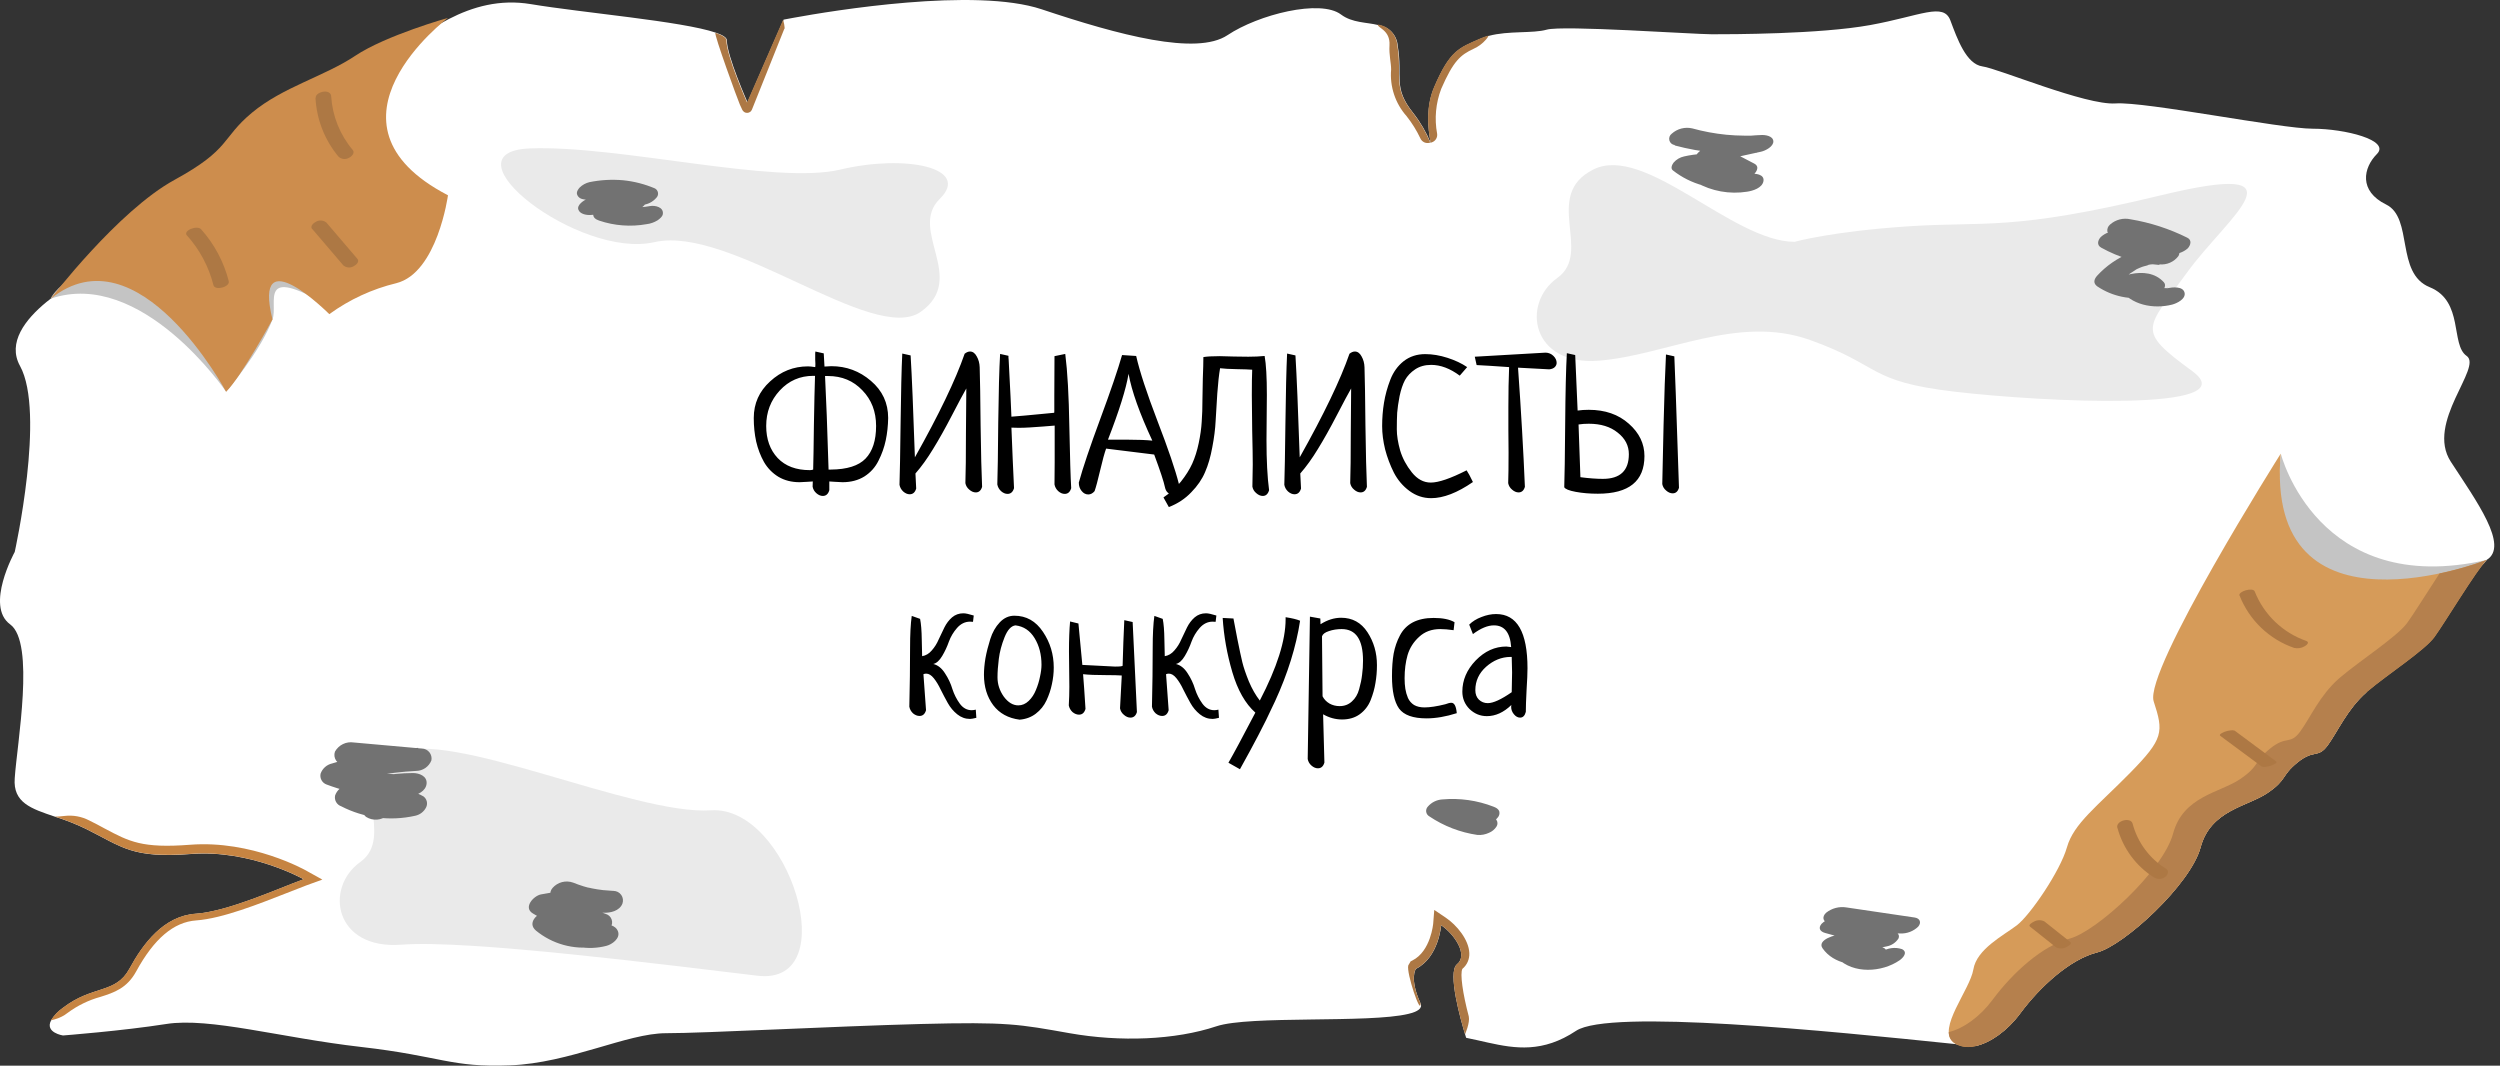 <?xml version="1.0" encoding="UTF-8"?> <svg xmlns="http://www.w3.org/2000/svg" width="434" height="185" viewBox="0 0 434 185" fill="none"><rect x="0" y="0" width="434" height="185" fill="#333333" stroke="none"/> <path d="M431.671 97.205C427.685 99.601 430.874 99.959 420.921 103.989C410.969 108.019 400.613 112.361 403.005 114.353C404.838 115.913 407.23 118.943 410.831 120.173C407.477 123.101 405.773 127.113 404.068 129.417C402.364 131.721 401.75 130.004 398.844 132.364C395.939 134.723 397.103 135.31 393.63 137.67C390.157 140.029 383.769 140.607 382.028 147.088C380.286 153.569 368.684 164.171 364.038 165.347C359.392 166.522 354.177 171.24 350.695 175.949C348.477 178.951 345.489 181.053 342.914 181.604L339.587 181.264C317.373 178.969 279.368 175.114 273.604 178.951C267.839 182.788 263.074 182.045 258.327 180.998C257.053 180.723 255.788 180.411 254.523 180.163C254.523 180.163 254.45 179.942 254.34 179.566C253.634 177.225 251.215 168.771 252.938 167.403C254.927 165.806 252.535 162.216 250.189 160.619C250.189 160.619 249.785 166.2 245.808 168.192C245.808 168.192 244.607 169.79 246.605 174.177C246.99 175.04 246.147 175.619 244.479 176.013C237.633 177.666 216.931 176.243 211.176 178.161C204.009 180.557 194.451 180.915 185.689 179.364C176.928 177.813 174.949 177.372 159.818 177.767C144.688 178.161 122.4 179.364 115.628 179.364C108.855 179.364 98.912 184.541 88.556 184.945C78.2 185.349 76.642 183.348 62.685 181.751C48.727 180.154 36.41 176.573 28.85 177.767C21.289 178.96 10.933 179.759 10.933 179.759C10.933 179.759 7.762 179.272 8.862 177.152C9.39 176.29 10.093 175.549 10.924 174.976C16.102 170.992 20.089 172.58 22.471 168.192C24.854 163.804 28.437 159.013 34.009 158.627C39.581 158.241 48.342 154.239 52.723 152.642C52.723 152.642 43.559 147.464 33.212 148.254C22.865 149.043 21.298 147.06 14.883 143.875C13.16 143.051 11.381 142.352 9.559 141.782V141.782C5.416 140.387 2.227 139.359 2.557 135.099C2.951 129.114 6.14 111.571 1.76 108.386C-2.621 105.201 2.557 95.819 2.557 95.819C2.557 95.819 7.927 71.594 3.473 63.525C-0.98 55.455 16.02 47.368 16.02 47.368C16.02 47.368 27.658 36.609 36.621 28.531C45.584 20.453 60.806 15.074 67.075 10.585C73.343 6.096 81.398 -1.074 92.148 0.716C101.029 2.204 118.478 3.681 124.27 5.673C125.479 6.087 126.185 6.527 126.185 6.995C126.185 9.694 129.768 17.763 129.768 17.763L136.037 3.406C136.037 3.406 136.66 3.278 137.769 3.085C144.514 1.855 169.276 -2.239 180.841 1.616C194.276 6.105 207.712 9.694 213.091 6.105C218.471 2.516 229.211 -0.183 232.794 2.516C234.756 3.994 237.258 3.847 239.265 4.352C240.155 4.468 240.978 4.889 241.594 5.543C242.21 6.197 242.582 7.044 242.646 7.941C243.563 13.32 241.73 15.12 245.331 19.608C246.579 21.204 247.605 22.961 248.383 24.832V24.896C248.383 24.896 248.383 24.85 248.383 24.832C247.815 22.023 247.577 18.406 248.997 15.12C251.746 8.694 253.378 8.336 256.961 6.748C257.451 6.534 257.956 6.359 258.473 6.224C261.882 5.306 266.098 5.839 268.508 5.15C271.258 4.352 293.985 5.949 297.165 5.949C300.345 5.949 315.879 5.949 324.659 4.352C333.438 2.754 337.397 0.368 338.588 3.553C339.78 6.738 341.338 11.136 344.16 11.53C346.983 11.925 362.077 18.305 367.255 17.956C372.433 17.607 395.912 22.344 401.484 22.344C407.056 22.344 415.02 24.336 412.637 26.732C410.254 29.128 409.448 33.158 414.222 35.499C418.997 37.84 415.817 47.432 421.792 49.856C427.767 52.279 425.375 59.825 428.207 61.789C431.039 63.754 421.041 73.356 425.458 80.149C429.875 86.942 435.649 94.818 431.671 97.205Z" fill="white"></path> <path d="M136.137 5.049L130.528 19.048C130.457 19.211 130.339 19.35 130.19 19.447C130.042 19.544 129.868 19.596 129.69 19.596C129.512 19.596 129.338 19.544 129.189 19.447C129.041 19.35 128.923 19.211 128.851 19.048L128.43 18.13C128.063 17.313 123.948 6.022 124.187 5.692C125.396 6.105 126.102 6.546 126.102 7.014C126.102 9.713 129.685 17.782 129.685 17.782L135.954 3.424C135.954 3.424 136.375 5.003 136.137 5.049Z" fill="#AD7844"></path> <path d="M245.258 19.553C246.505 21.149 247.532 22.906 248.31 24.777H248.2C247.887 24.868 247.553 24.844 247.257 24.71C246.961 24.575 246.723 24.338 246.587 24.042C245.937 22.663 245.131 21.364 244.186 20.168C243.211 19.071 242.47 17.786 242.009 16.393C241.547 14.999 241.374 13.526 241.5 12.063C241.5 10.888 241.116 9.566 241.216 7.867C241.381 5.196 239.072 4.838 239.191 4.26C240.081 4.376 240.904 4.797 241.52 5.451C242.137 6.105 242.508 6.952 242.573 7.849C243.471 13.265 241.675 15.064 245.258 19.553Z" fill="#AD7844"></path> <path d="M258.418 6.169C258.313 6.437 258.154 6.681 257.951 6.885C257.367 7.558 256.645 8.096 255.834 8.464C253.543 9.529 252.315 10.557 250.198 15.413C249.248 17.896 249.001 20.593 249.483 23.207C249.532 23.526 249.467 23.852 249.299 24.127C249.132 24.403 248.872 24.61 248.566 24.712L248.356 24.777C247.788 21.968 247.549 18.351 248.97 15.064C251.719 8.639 253.35 8.281 256.934 6.692C257.414 6.48 257.911 6.305 258.418 6.169Z" fill="#AD7844"></path> <path d="M55.958 152.697L53.154 153.716C52.237 154.064 51.046 154.523 49.763 155.038C45.071 156.873 38.637 159.453 34.073 159.783C30.142 160.059 26.742 162.96 23.644 168.633C22.049 171.552 19.823 172.305 17.467 173.048C15.395 173.617 13.447 174.566 11.721 175.848V175.848C11.111 176.328 10.414 176.686 9.668 176.904L8.834 177.133C9.363 176.272 10.065 175.531 10.896 174.958C16.074 170.974 20.061 172.562 22.444 168.174C24.826 163.786 28.41 158.994 33.982 158.608C39.554 158.223 48.315 154.221 52.695 152.623C52.695 152.623 43.531 147.446 33.184 148.235C22.838 149.025 21.271 147.042 14.855 143.857C13.133 143.033 11.353 142.333 9.531 141.764C10.098 141.761 10.664 141.721 11.226 141.644C12.676 141.476 14.143 141.741 15.442 142.406V142.406C16.432 142.902 17.275 143.324 18.118 143.802C22.48 146.124 24.671 147.29 33.029 146.647C43.687 145.83 52.934 150.989 53.328 151.237L55.958 152.697Z" fill="#C68442"></path> <path d="M39.251 67.995C39.251 67.995 24.588 46.468 8.798 51.848C8.798 51.848 11.162 44.963 36.859 39.584C45.529 37.748 62.401 56.291 56.865 53.041C44.621 45.872 48.361 52.61 47.307 55.437C45.3 60.926 39.251 67.995 39.251 67.995Z" fill="#C4C4C4"></path> <path d="M395.948 78.763C395.948 78.763 402.308 103.888 431.69 97.205C431.69 97.205 430.865 99.665 408.898 114.059C401.484 118.906 380.552 101.409 386.903 102.41C400.915 104.622 394.986 99.72 394.931 96.691C394.794 90.843 395.948 78.763 395.948 78.763Z" fill="#C4C4C4"></path> <path d="M254.331 179.557C253.625 177.216 251.205 168.761 252.928 167.394C254.917 165.796 252.525 162.207 250.179 160.61C250.179 160.61 249.776 166.191 245.798 168.183C245.798 168.183 244.598 169.78 246.596 174.168C246.687 176.463 244.103 168.862 244.479 167.586L244.891 166.889L245.184 166.742C248.401 165.135 248.804 160.316 248.804 160.316L248.988 157.966L250.94 159.279C252.919 160.601 254.981 163.143 255.073 165.438C255.101 165.959 255.008 166.48 254.799 166.958C254.591 167.436 254.273 167.859 253.872 168.192C253.432 169.009 253.936 172.516 254.981 176.454C255.219 177.556 254.331 179.557 254.331 179.557Z" fill="#AD7844"></path> <path d="M159.855 54.124C168.011 48.304 157.637 39.942 163.136 34.535C168.634 29.128 157.234 26.741 145.87 29.44C134.506 32.139 107.27 25.144 91.947 25.768C76.624 26.392 100.488 45.046 113.62 42.035C126.753 39.024 151.671 59.926 159.855 54.124Z" fill="#EAEAEA"></path> <path d="M431.671 97.205C429.93 98.977 424.339 108.221 422.635 110.571C420.93 112.921 414.506 117.052 411.033 119.998L410.831 120.173C407.477 123.101 405.772 127.113 404.068 129.417C402.363 131.721 401.749 130.004 398.844 132.364C395.939 134.723 397.103 135.31 393.63 137.669C390.156 140.029 383.769 140.607 382.027 147.088C380.286 153.569 368.684 164.171 364.038 165.346C359.391 166.521 354.177 171.24 350.694 175.949C348.477 178.951 345.489 181.053 342.914 181.604C341.801 181.908 340.615 181.787 339.587 181.264C339.419 181.171 339.26 181.064 339.11 180.943C336.215 178.593 341.997 171.827 342.575 168.293C343.152 164.759 347.798 162.4 350.117 160.637C352.436 158.875 357.659 151.21 358.823 147.088C359.987 142.966 364.038 140.019 369.82 134.135C375.603 128.251 375.621 127.067 373.88 121.761C372.139 116.455 395.93 78.763 395.93 78.763C393.043 112.342 431.671 97.205 431.671 97.205Z" fill="#D69B59"></path> <path d="M77.769 3.103C77.769 3.103 53.584 21.343 77.769 33.901C77.769 33.901 75.936 47.359 68.806 49.158C64.612 50.17 60.658 51.998 57.168 54.537C57.168 54.537 43.733 41.08 47.307 55.455C47.307 55.455 41.936 65.324 39.251 68.013C39.251 68.013 24.02 39.556 8.798 51.866C8.798 51.866 20.437 36.618 30.288 31.23C40.14 25.841 38.353 24.051 43.733 19.572C49.112 15.092 56.27 13.284 61.64 9.703C67.01 6.123 77.769 3.103 77.769 3.103Z" fill="#CD8D4D"></path> <path d="M103.2 34.397C102.467 34.535 103.026 34.397 103.2 34.397L103.713 34.333L104.749 34.25C105.29 34.25 104.3 34.25 104.804 34.25H105.317C105.69 34.25 106.066 34.278 106.444 34.333L106.958 34.397C107.123 34.397 107.068 34.397 106.82 34.397H107.068C107.416 34.461 107.746 34.535 108.085 34.617C108.424 34.7 108.754 34.801 109.084 34.911L109.569 35.076L109.817 35.168C109.615 35.085 109.615 35.095 109.817 35.168L112.09 32.295C108.576 32.411 105.114 33.18 101.881 34.562C101.285 34.81 100.112 35.609 100.405 36.398C100.698 37.188 101.853 37.38 102.623 37.316L109.45 36.683L108.708 33.929L104.483 35.599C104.136 35.71 103.821 35.902 103.563 36.159C103.304 36.416 103.111 36.731 102.999 37.078C102.879 37.766 103.457 38.106 104.016 38.298C106.67 39.196 109.507 39.408 112.264 38.913C112.937 38.83 113.584 38.601 114.161 38.243C114.5 38.014 115.077 37.546 115.077 37.078C115.178 35.939 113.703 35.618 112.841 35.774C112.287 35.879 111.727 35.946 111.164 35.976C111.046 35.957 110.925 35.957 110.807 35.976C110.513 35.976 110.22 35.976 109.89 35.976C109.56 35.976 109.368 35.921 109.102 35.893C108.836 35.866 109.615 35.994 109.056 35.893L108.699 35.82C108.122 35.696 107.553 35.54 106.994 35.352L106.527 38.05L110.752 36.389C111.357 36.15 112.511 35.324 112.227 34.498C111.943 33.672 110.779 33.525 110.009 33.58L103.164 34.324L103.906 37.078L104.905 36.683C105.445 36.472 104.41 36.839 104.905 36.683L105.418 36.517C106.124 36.297 106.848 36.104 107.581 35.948L107.856 35.884C107.425 35.985 108.039 35.884 108.131 35.884L109.194 35.737C109.936 35.655 110.678 35.599 111.421 35.581C111.898 35.554 112.365 35.432 112.794 35.223C113.224 35.013 113.607 34.72 113.923 34.36C114.04 34.248 114.129 34.109 114.183 33.955C114.236 33.801 114.253 33.637 114.23 33.475C114.208 33.314 114.148 33.16 114.054 33.027C113.961 32.893 113.837 32.784 113.693 32.708C111.941 31.965 110.088 31.489 108.195 31.294C106.228 31.119 104.246 31.23 102.311 31.625C101.684 31.778 101.109 32.095 100.643 32.543C100.378 32.818 100.029 33.332 100.185 33.764C100.588 34.902 102.183 34.682 103.081 34.526L103.2 34.397Z" fill="#727272"></path> <path d="M317.483 160.206L329.296 161.941L331.816 159.187H319.38C318.799 159.159 318.219 159.25 317.676 159.455C317.132 159.661 316.636 159.975 316.218 160.38C315.595 161.133 315.962 161.72 316.86 161.968L325.575 164.364L326.785 161.757L326.326 161.858C326.088 161.858 326.061 161.858 326.326 161.858C325.978 161.922 325.63 161.987 325.282 162.033C324.622 162.134 323.953 162.216 323.293 162.271H322.817H322.752H321.836C321.13 162.271 320.425 162.271 319.719 162.225C318.738 162.17 315.348 163.143 316.401 164.63C318.326 167.384 322.285 167.981 325.309 166.999C326.094 166.834 326.8 166.411 327.316 165.796C327.399 165.699 327.458 165.582 327.486 165.457C327.514 165.332 327.511 165.202 327.478 165.078C327.444 164.954 327.381 164.84 327.294 164.746C327.207 164.652 327.098 164.581 326.977 164.539C325.097 163.697 322.98 163.551 321.002 164.126C320.443 164.272 317.978 165.356 319.004 166.356C321.753 169.11 326.675 168.816 329.745 166.723C330.395 166.274 331.257 165.31 330.185 164.768C329.594 164.574 328.968 164.516 328.352 164.598C327.736 164.681 327.147 164.902 326.629 165.245L326.336 165.438C325.887 165.741 326.656 165.328 326.336 165.438C326.253 165.438 325.877 165.603 326.262 165.484C326.647 165.365 326.088 165.484 326.088 165.484C326.088 165.484 326.693 165.402 326.262 165.484C326.18 165.484 325.685 165.484 326.061 165.484C326.436 165.484 325.245 165.365 325.905 165.484L325.218 165.346C324.704 165.227 325.383 165.42 325.108 165.346L324.787 165.218C324.349 165.033 323.956 164.758 323.632 164.41L321.634 166.65C321.928 166.577 321.9 166.577 321.57 166.65C321.845 166.65 321.845 166.65 321.57 166.65C321.662 166.65 322.239 166.65 321.845 166.65C322.247 166.698 322.634 166.829 322.981 167.036L324.649 164.575L324.319 164.676C323.788 164.842 324.723 164.676 324.402 164.676C324.338 164.676 323.944 164.731 324.292 164.676C324.64 164.621 324.182 164.676 324.1 164.676C323.852 164.676 323.971 164.676 324.145 164.676L323.724 164.603L323.385 164.529C323.101 164.447 323.751 164.695 323.275 164.529C323.064 164.438 322.853 164.355 322.642 164.245C322.432 164.135 322.395 164.107 322.276 164.025C322.157 163.942 322.404 164.126 322.184 163.96C321.757 163.621 321.38 163.222 321.066 162.776L317.758 165.172C321.026 165.328 324.301 165.034 327.49 164.3C327.916 164.227 328.321 164.066 328.681 163.827C329.041 163.589 329.347 163.278 329.58 162.914C329.864 162.207 329.332 161.867 328.663 161.693L319.939 159.297L317.419 162.051H329.855C330.434 162.079 331.012 161.987 331.555 161.782C332.097 161.577 332.591 161.262 333.007 160.858C333.585 160.178 333.337 159.416 332.375 159.279L320.562 157.534C319.94 157.429 319.302 157.457 318.691 157.615C318.08 157.773 317.509 158.058 317.015 158.452C316.273 159.123 316.392 160.059 317.483 160.224V160.206Z" fill="#727272"></path> <path d="M311.544 41.98C300.794 41.98 285.572 24.933 276.609 29.422C267.646 33.91 276.609 43.779 270.341 48.258C264.072 52.738 265.859 63.515 277.507 62.616C289.155 61.716 301.692 54.537 314.229 59.026C326.766 63.515 324.081 66.205 339.312 67.995C354.543 69.785 390.367 71.584 380.552 64.406C370.737 57.227 372.487 57.236 379.635 47.359C386.784 37.481 401.135 27.622 375.154 33.901C349.173 40.18 344.701 38.39 331.266 39.29C317.831 40.189 311.544 41.98 311.544 41.98Z" fill="#EAEAEA"></path> <path d="M68.806 130.803C59.853 135.292 68.806 145.16 62.538 149.649C56.27 154.138 58.056 164.897 69.704 163.997C81.353 163.097 116.278 167.586 131.509 169.386C146.741 171.185 136.88 139.772 123.445 140.671C110.01 141.571 77.769 126.314 68.806 130.803Z" fill="#EAEAEA"></path> <path d="M366.824 41.062C369.928 41.556 372.94 42.515 375.759 43.907L378.673 41.034L367.676 40.116C367.134 40.075 366.589 40.145 366.075 40.324C365.561 40.502 365.089 40.785 364.688 41.153C364.166 41.722 363.964 42.539 364.762 42.989C367.863 44.714 371.304 45.739 374.843 45.991L376.675 42.842C374.325 42.676 371.968 43.043 369.78 43.918C367.591 44.792 365.628 46.15 364.038 47.891C363.479 48.543 363.36 49.195 364.102 49.727C366.719 51.478 369.915 52.137 373.01 51.563C373.878 51.473 374.697 51.117 375.356 50.544C375.75 50.14 376.089 49.479 375.631 48.984C374.128 47.35 371.965 47.148 369.875 47.579C368.904 47.763 367.126 48.846 367.933 50.03C369.885 52.977 373.853 53.702 377.097 52.876C377.922 52.656 379.526 51.884 379.232 50.774C378.939 49.663 377.124 49.856 376.336 50.021C376.281 50.021 375.741 50.168 376.19 50.021C376.639 49.874 376.126 50.021 376.034 50.021C375.585 50.085 376.382 50.021 376.089 50.021H375.667C375.319 50.021 375.667 50.076 375.741 50.021C375.814 49.966 375.392 49.957 375.328 49.938L374.925 49.828C374.577 49.736 375.044 49.902 374.852 49.828C374.62 49.731 374.393 49.621 374.174 49.498C374.054 49.424 373.935 49.351 373.825 49.268C373.715 49.186 373.523 49.048 373.697 49.195C373.269 48.837 372.899 48.416 372.597 47.946L370.636 50.452C370.438 50.518 370.23 50.543 370.022 50.526C370.269 50.526 370.26 50.526 370.022 50.526C370.105 50.526 370.59 50.691 370.224 50.526C370.539 50.63 370.818 50.821 371.03 51.077L373.651 48.488C373.358 48.543 373.074 48.589 372.781 48.617H372.386C372.093 48.617 372.817 48.617 372.386 48.617L371.47 48.552C371.14 48.552 371.782 48.626 371.47 48.552L370.993 48.451C370.737 48.396 370.489 48.323 370.242 48.249L369.921 48.139L369.71 48.047C369.148 47.794 368.611 47.486 368.107 47.129L368.18 48.965C368.466 48.641 368.772 48.334 369.096 48.047C369.225 47.919 369.371 47.799 369.509 47.68C369.106 48.038 369.701 47.533 369.784 47.478C370.086 47.267 370.398 47.074 370.7 46.882C371.003 46.689 370.911 46.762 370.627 46.882L370.957 46.716L371.452 46.496C371.627 46.44 371.798 46.372 371.965 46.294C371.598 46.413 371.562 46.432 371.837 46.34L372.102 46.257L372.716 46.092L372.991 46.037H372.762C373.174 45.908 373.606 45.858 374.036 45.89C374.65 45.89 373.514 45.89 374.128 45.89H374.861C375.489 45.957 376.123 45.86 376.703 45.609C377.282 45.359 377.788 44.962 378.169 44.458C378.774 43.393 377.647 42.815 376.74 42.741L375.585 42.631C375.447 42.631 375.108 42.567 375.42 42.631L374.797 42.521C374.067 42.38 373.345 42.203 372.634 41.989C372.011 41.808 371.399 41.59 370.801 41.337C370.095 41.025 369.399 40.676 368.721 40.3L365.806 43.173L376.804 44.091C377.344 44.14 377.888 44.078 378.403 43.909C378.918 43.74 379.394 43.468 379.8 43.109C380.295 42.567 380.552 41.686 379.727 41.273C376.614 39.721 373.287 38.641 369.857 38.069C369.234 37.928 368.587 37.937 367.968 38.097C367.35 38.256 366.778 38.562 366.301 38.987C366.127 39.131 365.993 39.317 365.911 39.527C365.829 39.738 365.803 39.966 365.834 40.189C365.916 40.401 366.053 40.587 366.23 40.728C366.407 40.87 366.618 40.963 366.842 40.997L366.824 41.062Z" fill="#727272"></path> <path d="M290.713 25.245C295.362 26.502 300.194 26.934 304.991 26.521L304.918 23.592L296.56 25.428C295.644 25.621 293.252 27.264 294.956 28.118L300.528 31.019L304.487 28.448C300.699 26.688 296.436 26.233 292.363 27.154C291.65 27.305 291.006 27.686 290.53 28.237C290.282 28.577 289.953 29.22 290.411 29.578C291.957 30.796 293.733 31.687 295.633 32.199C297.532 32.71 299.516 32.83 301.463 32.552C301.982 32.52 302.487 32.379 302.947 32.137C303.407 31.895 303.81 31.557 304.13 31.147C304.588 30.358 304.011 29.807 303.287 29.55C301.184 28.851 298.955 28.616 296.753 28.862C295.791 28.927 294.892 29.361 294.242 30.073C294.125 30.182 294.037 30.316 293.984 30.466C293.93 30.616 293.914 30.776 293.935 30.934C293.957 31.091 294.016 31.241 294.107 31.371C294.199 31.501 294.32 31.607 294.461 31.68C297.145 33.198 300.262 33.761 303.305 33.277C304.286 33.13 305.926 32.644 306.137 31.441C306.348 30.238 304.68 30.073 303.919 30.193C303.626 30.239 303.342 30.266 303.049 30.294C302.755 30.321 302.755 30.294 303.049 30.294H302.609C302.315 30.294 302.031 30.294 301.738 30.239H301.656C301.546 30.239 301.436 30.239 301.335 30.183C300.31 29.996 299.329 29.623 298.439 29.082L296.157 31.9L296.853 31.836C296.597 31.836 296.762 31.836 296.927 31.836C297.359 31.84 297.79 31.868 298.219 31.919C298.631 31.964 297.742 31.817 298.466 31.919L299.034 32.047C299.456 32.147 299.872 32.27 300.281 32.414L302.114 29.412C301.765 29.468 301.408 29.495 301.051 29.523C301.591 29.523 300.904 29.523 300.831 29.523H300.409C300.189 29.523 299.978 29.523 299.768 29.468H299.704C299.314 29.405 298.928 29.319 298.549 29.21C297.95 29.066 297.371 28.847 296.826 28.559C296.217 28.261 295.637 27.908 295.094 27.503L293.142 29.927C293.857 29.77 292.83 29.927 293.252 29.927L293.811 29.844C294.187 29.844 294.571 29.761 294.947 29.752C294.59 29.752 294.947 29.752 295.103 29.752H295.671C296.056 29.752 296.432 29.752 296.808 29.844H296.918L297.596 29.963C297.926 30.037 298.256 30.119 298.585 30.211C299.267 30.399 299.93 30.651 300.565 30.964C301.148 31.196 301.78 31.279 302.404 31.207C303.027 31.135 303.624 30.91 304.139 30.551C304.826 30.055 305.633 28.963 304.524 28.393L298.952 25.483L297.348 28.173L305.706 26.337C306.494 26.172 307.924 25.419 307.851 24.501C307.777 23.583 306.421 23.381 305.642 23.446C305.101 23.446 304.561 23.519 304.02 23.547H302.792C301.756 23.547 300.721 23.482 299.685 23.39C297.687 23.192 295.71 22.824 293.774 22.289C293.151 22.145 292.503 22.154 291.884 22.313C291.266 22.473 290.694 22.78 290.218 23.207C290.038 23.337 289.902 23.518 289.828 23.727C289.754 23.937 289.745 24.163 289.803 24.378C289.861 24.592 289.982 24.784 290.151 24.927C290.32 25.071 290.529 25.159 290.75 25.18L290.713 25.245Z" fill="#727272"></path> <path d="M96.538 156.699C99.166 157.756 101.956 158.349 104.786 158.452C105.959 158.498 107.535 158.15 108.048 156.883C108.14 156.632 108.17 156.363 108.135 156.099C108.101 155.834 108.003 155.582 107.85 155.364C107.696 155.145 107.493 154.967 107.256 154.845C107.02 154.723 106.757 154.66 106.49 154.661C102.292 154.265 98.058 154.469 93.917 155.267C92.643 155.506 90.801 157.516 92.469 158.553C95.638 160.53 99.189 161.81 102.889 162.308C103.48 162.393 104.083 162.314 104.633 162.079C105.182 161.844 105.657 161.463 106.005 160.977C106.138 160.779 106.224 160.552 106.254 160.315C106.284 160.077 106.257 159.836 106.177 159.611C106.097 159.386 105.965 159.183 105.791 159.018C105.618 158.854 105.409 158.732 105.18 158.664C101.762 157.342 98 157.203 94.494 158.269C93.101 158.691 91.534 160.279 93.046 161.555C94.449 162.705 96.076 163.55 97.822 164.035C99.569 164.521 101.398 164.636 103.191 164.373C104.154 164.226 105.418 163.804 105.812 162.776C105.897 162.579 105.939 162.366 105.936 162.151C105.934 161.937 105.887 161.725 105.798 161.53C105.709 161.335 105.58 161.16 105.42 161.018C105.26 160.875 105.072 160.767 104.868 160.701L99.278 159.233C98.706 159.054 98.097 159.029 97.511 159.16C96.926 159.29 96.385 159.572 95.942 159.976C95.75 160.123 95.595 160.312 95.488 160.528C95.381 160.745 95.325 160.983 95.325 161.225C95.325 161.466 95.381 161.705 95.488 161.921C95.595 162.138 95.75 162.327 95.942 162.473C97.276 163.429 98.803 164.079 100.415 164.377C102.027 164.676 103.685 164.615 105.272 164.199C106.243 163.96 107.7 162.914 107.297 161.73C106.894 160.545 105.391 160.334 104.309 160.6L103.869 160.692C103.53 160.775 104.383 160.646 104.025 160.692C103.668 160.738 103.503 160.747 103.228 160.757H103.017C103.411 160.757 102.852 160.757 102.816 160.757C102.55 160.757 102.284 160.665 102.018 160.637C101.752 160.61 102.394 160.747 102.082 160.637L101.661 160.509C101.405 160.424 101.154 160.326 100.909 160.215L100.589 160.068C100.359 159.958 100.873 160.252 100.534 160.068C100.194 159.884 100.039 159.747 99.791 159.563L96.437 162.804L102.027 164.282L103.659 160.61C103.303 160.665 102.945 160.701 102.586 160.72C102.406 160.729 102.226 160.729 102.046 160.72C101.533 160.72 102.522 160.775 101.972 160.72C101.642 160.72 101.313 160.656 100.992 160.6L100.451 160.5H100.598L100.341 160.426C100.03 160.336 99.724 160.229 99.425 160.105L98.93 159.894C98.875 159.894 98.343 159.591 98.774 159.829C98.142 159.48 97.546 159.068 96.996 158.599L95.548 161.895C95.869 161.803 96.18 161.711 96.465 161.638L97.042 161.518C97.042 161.518 96.455 161.601 97.042 161.518C97.372 161.473 97.702 161.445 98.032 161.427H98.673C99.337 161.423 99.999 161.504 100.644 161.665C100.699 161.665 101.34 161.84 100.836 161.665L101.313 161.803C101.661 161.904 102 162.033 102.339 162.161L104.63 158.489C103.851 158.388 103.081 158.241 102.311 158.067C101.78 157.948 102.614 158.159 102.137 158.067L101.569 157.911C101.166 157.782 100.763 157.654 100.359 157.507C99.62 157.24 98.895 156.933 98.188 156.589L97.665 156.332H97.72L97.463 156.194C97.088 155.983 96.721 155.772 96.364 155.542L94.916 158.838C95.127 158.838 95.347 158.746 95.557 158.719H95.832L97.124 158.544C98.041 158.443 98.957 158.37 99.874 158.333C100.79 158.296 101.606 158.333 102.476 158.333C103.063 158.333 102.156 158.333 102.696 158.333H103.347C103.851 158.333 104.355 158.407 104.859 158.452L106.564 154.661C105.286 154.62 104.014 154.472 102.761 154.221L102.357 154.129C102.275 154.129 101.807 153.991 102.238 154.129L101.322 153.872C100.699 153.679 100.075 153.459 99.489 153.22C98.873 152.999 98.204 152.969 97.57 153.132C96.936 153.296 96.366 153.646 95.933 154.138C95.756 154.331 95.63 154.566 95.568 154.821C95.506 155.076 95.508 155.342 95.576 155.596C95.644 155.849 95.774 156.081 95.955 156.271C96.136 156.461 96.362 156.602 96.611 156.681L96.538 156.699Z" fill="#727272"></path> <path d="M431.662 97.214C429.912 99.004 424.331 108.23 422.635 110.571C420.94 112.912 414.507 117.052 411.033 119.998L410.832 120.173C407.477 123.101 405.773 127.113 404.068 129.417C402.364 131.721 401.75 130.004 398.845 132.364C395.939 134.723 397.103 135.31 393.63 137.669C390.157 140.029 383.769 140.607 382.028 147.088C380.287 153.569 368.684 164.171 364.038 165.346C359.392 166.521 354.177 171.24 350.695 175.949C348.477 178.951 345.489 181.053 342.914 181.604C341.802 181.908 340.616 181.787 339.587 181.264C339.42 181.171 339.26 181.064 339.111 180.943C338.851 180.728 338.643 180.457 338.504 180.15C338.364 179.843 338.296 179.508 338.304 179.171C340.843 178.565 343.748 176.491 345.92 173.553C349.403 168.844 354.626 164.135 359.263 162.951C363.901 161.766 375.512 151.173 377.253 144.692C378.994 138.211 385.373 137.624 388.855 135.274C392.338 132.924 391.174 132.327 394.07 129.968C396.966 127.608 397.552 129.38 399.294 127.021C401.035 124.662 402.703 120.705 406.057 117.777L406.259 117.602C409.732 114.656 416.119 110.534 417.861 108.175C418.915 106.752 421.343 102.832 423.497 99.555C426.271 98.97 429 98.188 431.662 97.214Z" fill="#B5804D"></path> <path d="M252.791 142.562L256.851 143.223C257.531 143.273 258.213 143.146 258.83 142.856C259.284 142.644 259.682 142.33 259.994 141.938C260.123 141.8 260.217 141.633 260.268 141.451C260.319 141.268 260.326 141.077 260.287 140.892C260.123 140.405 259.728 140.221 259.27 140.038C256.443 138.94 253.401 138.509 250.381 138.78C249.902 138.81 249.435 138.934 249.005 139.147C248.575 139.36 248.193 139.657 247.879 140.019C247.764 140.139 247.677 140.283 247.627 140.44C247.576 140.598 247.562 140.765 247.586 140.93C247.609 141.094 247.671 141.25 247.764 141.387C247.858 141.523 247.982 141.637 248.126 141.718C250.641 143.412 253.504 144.516 256.503 144.949C257.18 144.994 257.857 144.868 258.473 144.582C259.016 144.365 259.478 143.983 259.793 143.489C259.911 143.309 259.97 143.096 259.962 142.881C259.953 142.665 259.878 142.458 259.747 142.287C259.363 141.938 258.871 141.734 258.354 141.709H258.528L258.271 141.663L257.813 141.571L256.851 141.323C256.548 141.24 256.255 141.149 255.934 141.048C255.63 140.982 255.337 140.874 255.064 140.726C255.33 140.837 255.366 140.846 255.165 140.726L254.981 140.653L254.56 140.46C254.285 140.322 254.001 140.185 253.735 140.038C253.152 139.719 252.586 139.37 252.04 138.991L249.785 141.929H250.344C250.518 141.929 250.986 141.929 250.262 141.929H251.242C251.856 141.957 252.468 142.018 253.075 142.112C253.57 142.177 252.571 142.011 253.075 142.112L253.561 142.204L254.477 142.425C255.1 142.6 255.712 142.811 256.31 143.058L258.73 139.909L254.67 139.248C253.992 139.199 253.314 139.325 252.699 139.616C252.159 139.832 251.698 140.21 251.38 140.699C251.261 140.881 251.201 141.095 251.21 141.312C251.218 141.529 251.293 141.738 251.426 141.911C251.809 142.259 252.301 142.463 252.819 142.489L252.791 142.562Z" fill="#727272"></path> <path d="M54.767 16.974C54.959 20.727 56.364 24.317 58.772 27.2C59.016 27.424 59.327 27.564 59.657 27.597C59.988 27.63 60.32 27.555 60.604 27.384C61.044 27.172 61.667 26.548 61.237 26.034C59.03 23.426 57.719 20.175 57.498 16.763C57.498 16.111 56.874 15.845 56.27 15.9C55.665 15.955 54.776 16.322 54.803 16.974H54.767Z" fill="#AD7844"></path> <path d="M59.734 132.694L71.565 133.75L72.591 129.83C67.517 130.114 62.497 131.023 57.644 132.538C57.191 132.64 56.771 132.855 56.424 133.163C56.076 133.471 55.812 133.862 55.656 134.301C55.566 134.693 55.626 135.104 55.822 135.455C56.019 135.806 56.338 136.072 56.719 136.201C61.368 137.963 66.359 138.635 71.308 138.165C72.454 138.046 73.939 137.348 74.058 136.035C74.177 134.723 72.766 134.2 71.693 134.2C67.756 134.225 63.854 134.943 60.165 136.32C59.712 136.422 59.291 136.637 58.944 136.945C58.596 137.253 58.332 137.644 58.176 138.083C58.089 138.474 58.15 138.883 58.346 139.232C58.542 139.581 58.86 139.845 59.239 139.974C63.191 142.011 67.732 142.592 72.069 141.617C72.483 141.532 72.872 141.353 73.206 141.094C73.54 140.834 73.809 140.501 73.994 140.12C74.142 139.797 74.173 139.432 74.081 139.088C73.989 138.745 73.78 138.444 73.49 138.239C71.98 137.385 70.247 137.01 68.52 137.16C66.793 137.311 65.152 137.981 63.812 139.083C62.951 139.808 62.566 141.094 63.592 141.837C64.147 142.176 64.794 142.333 65.443 142.287C66.092 142.241 66.71 141.994 67.212 141.58C67.369 141.442 67.534 141.313 67.707 141.194C67.24 141.507 67.771 141.194 67.881 141.139C68.394 140.873 67.496 141.194 68.019 141.139L68.431 141.038C68.119 141.094 68.064 141.103 68.257 141.038C68.449 140.974 68.99 141.038 68.669 141.038C68.348 141.038 68.99 141.038 69.072 141.103L69.375 141.158C69.155 141.103 69.127 141.103 69.292 141.158C69.457 141.213 69.998 141.479 69.65 141.277L71.07 137.899C71.024 137.899 70.246 138.037 70.795 137.954L70.191 138.037C69.751 138.083 69.274 138.11 68.853 138.128H68.211C67.945 138.128 68.449 138.128 68.009 138.128C67.569 138.128 67.093 138.046 66.671 137.982C65.061 137.739 63.508 137.204 62.089 136.403L61.173 140.075C62.861 139.424 64.603 138.923 66.378 138.578C66.451 138.578 67.029 138.459 66.607 138.578L67.258 138.477C67.689 138.422 68.129 138.367 68.568 138.33C69.485 138.248 70.401 138.202 71.318 138.202L71.693 134.245C69.655 134.481 67.594 134.453 65.562 134.163C63.513 133.907 61.503 133.398 59.578 132.648L58.662 136.32C60.928 135.604 63.235 135.027 65.572 134.594L66.488 134.429L66.864 134.374C67.441 134.291 68.019 134.209 68.596 134.144C69.796 133.998 71.006 133.897 72.216 133.832C72.794 133.831 73.359 133.655 73.837 133.328C74.314 133 74.682 132.536 74.892 131.996C74.938 131.751 74.931 131.497 74.87 131.255C74.809 131.012 74.697 130.785 74.54 130.591C74.383 130.396 74.186 130.238 73.962 130.127C73.737 130.016 73.492 129.956 73.242 129.949L61.411 128.894C60.77 128.792 60.114 128.89 59.531 129.174C58.947 129.458 58.465 129.915 58.148 130.482C58.057 130.739 58.028 131.015 58.063 131.285C58.099 131.556 58.198 131.815 58.353 132.04C58.508 132.265 58.714 132.45 58.954 132.579C59.194 132.709 59.461 132.78 59.734 132.786V132.694Z" fill="#727272"></path> <path d="M32.47 40.887C34.672 43.343 36.244 46.298 37.052 49.498C37.318 50.526 39.975 49.828 39.709 48.791C38.854 45.449 37.206 42.364 34.907 39.795C34.229 39.042 31.691 40.033 32.451 40.887H32.47Z" fill="#AD7844"></path> <path d="M54.235 39.785L59.605 46.074C59.852 46.279 60.156 46.404 60.475 46.43C60.795 46.457 61.116 46.383 61.392 46.221C61.805 46.019 62.474 45.44 62.043 44.935L56.673 38.647C56.42 38.435 56.108 38.307 55.78 38.281C55.451 38.254 55.123 38.331 54.84 38.5C54.437 38.702 53.758 39.281 54.198 39.785H54.235Z" fill="#AD7844"></path> <path d="M388.809 103.438C389.644 105.538 390.921 107.432 392.553 108.993C394.185 110.553 396.134 111.743 398.267 112.48C398.893 112.618 399.548 112.513 400.1 112.186C400.393 112.03 401.016 111.525 400.384 111.268C398.361 110.566 396.513 109.435 394.966 107.952C393.419 106.469 392.21 104.67 391.421 102.676C391.119 101.896 388.498 102.676 388.773 103.392L388.809 103.438Z" fill="#AD7844"></path> <path d="M385.455 127.755L392.631 133.07C392.845 133.147 393.076 133.166 393.3 133.125C393.654 133.088 394.001 133.008 394.336 132.887C394.491 132.832 395.49 132.446 395.142 132.189L387.948 126.846C387.735 126.764 387.503 126.745 387.279 126.791C386.925 126.822 386.577 126.899 386.243 127.021C386.097 127.076 385.089 127.471 385.437 127.728L385.455 127.755Z" fill="#AD7844"></path> <path d="M367.584 143.71C368.55 147.305 370.843 150.4 373.999 152.366C374.298 152.529 374.637 152.602 374.976 152.574C375.314 152.546 375.638 152.42 375.905 152.21C376.327 151.889 376.62 151.182 376.043 150.824C373.17 149.06 371.086 146.256 370.224 142.994C369.903 141.764 367.245 142.471 367.566 143.71H367.584Z" fill="#AD7844"></path> <path d="M352.427 160.876L356.917 164.447C357.188 164.585 357.488 164.657 357.792 164.657C358.096 164.657 358.396 164.585 358.668 164.447C358.887 164.346 359.85 163.841 359.401 163.529L354.91 159.958C354.639 159.82 354.339 159.748 354.035 159.748C353.731 159.748 353.431 159.82 353.16 159.958C352.94 160.059 351.977 160.564 352.427 160.876Z" fill="#AD7844"></path> <path d="M141.166 81.519C141.208 80.102 141.251 77.513 141.294 73.753C141.359 69.972 141.423 67.136 141.488 65.245H141.198C138.877 65.245 136.933 66.094 135.365 67.791C133.796 69.488 133.012 71.54 133.012 73.946C133.012 76.245 133.678 78.103 135.01 79.522C136.342 80.918 138.201 81.616 140.585 81.616C140.8 81.616 140.994 81.584 141.166 81.519ZM143.002 61.346L143.131 63.634C143.647 63.591 144.044 63.569 144.324 63.569C146.923 63.569 149.211 64.418 151.188 66.115C153.186 67.812 154.185 69.961 154.185 72.561C154.164 73.914 154.024 75.203 153.766 76.428C153.508 77.652 153.089 78.834 152.509 79.973C151.951 81.111 151.134 82.024 150.06 82.712C148.986 83.378 147.718 83.711 146.257 83.711C145.957 83.711 145.538 83.689 145 83.647C144.463 83.603 144.12 83.582 143.969 83.582V85.097C143.776 85.763 143.4 86.096 142.841 86.096C142.455 86.096 142.079 85.935 141.713 85.612C141.37 85.311 141.155 84.936 141.069 84.484L141.101 83.582C140.951 83.582 140.607 83.603 140.07 83.647C139.533 83.689 139.114 83.711 138.813 83.711C137.417 83.711 136.192 83.399 135.139 82.776C134.086 82.132 133.249 81.272 132.625 80.198C132.024 79.124 131.573 77.942 131.272 76.653C130.993 75.364 130.853 74 130.853 72.561C130.853 70.047 131.798 67.931 133.689 66.212C135.58 64.472 137.771 63.602 140.263 63.602C140.542 63.602 140.961 63.645 141.52 63.73C141.542 63.645 141.552 63.451 141.552 63.15C141.552 63.022 141.542 62.785 141.52 62.441C141.52 62.076 141.52 61.808 141.52 61.636C141.52 61.55 141.52 61.442 141.52 61.313C141.542 61.185 141.552 61.088 141.552 61.023L143.002 61.346ZM143.744 65.277H143.228C143.421 68.994 143.625 74.408 143.84 81.519H144.227C147.042 81.498 149.05 80.864 150.253 79.618C151.478 78.351 152.09 76.46 152.09 73.946C152.09 71.454 151.295 69.392 149.706 67.759C148.137 66.105 146.15 65.277 143.744 65.277ZM156.634 61.378L158.084 61.7C158.299 65.245 158.546 71.143 158.826 79.393C163.015 71.938 165.894 65.943 167.462 61.41C167.785 61.152 168.096 61.023 168.397 61.023C168.87 61.023 169.256 61.303 169.557 61.861C169.879 62.42 170.051 63.054 170.073 63.763C170.137 65.761 170.191 69.134 170.234 73.882C170.298 78.63 170.384 82.175 170.492 84.517C170.298 85.161 169.933 85.483 169.396 85.483C169.009 85.483 168.633 85.322 168.268 85C167.903 84.699 167.677 84.323 167.591 83.872C167.656 82.003 167.688 79.135 167.688 75.268C167.709 71.4 167.731 68.79 167.752 67.436C167.28 68.253 166.453 69.8 165.271 72.077C164.089 74.355 162.994 76.31 161.984 77.942C160.996 79.575 159.975 80.993 158.922 82.196L159.051 84.807C158.858 85.473 158.482 85.806 157.923 85.806C157.537 85.806 157.161 85.644 156.795 85.322C156.452 85 156.237 84.613 156.151 84.162C156.215 82.336 156.28 78.759 156.344 73.431C156.409 68.103 156.505 64.085 156.634 61.378ZM183.06 61.829L184.929 61.442C185.316 64.472 185.552 68.683 185.638 74.075C185.746 79.446 185.853 83.002 185.96 84.742C185.767 85.408 185.391 85.741 184.833 85.741C184.446 85.741 184.07 85.58 183.705 85.258C183.361 84.936 183.146 84.549 183.06 84.098C183.082 83.324 183.092 82.035 183.092 80.231V73.882C182.62 73.903 181.954 73.957 181.094 74.043C180.256 74.107 179.483 74.161 178.774 74.204C178.086 74.247 177.431 74.269 176.808 74.269C176.25 74.269 175.841 74.258 175.583 74.236C175.626 75.547 175.702 77.405 175.809 79.811C175.917 82.196 175.992 83.84 176.035 84.742C175.841 85.408 175.465 85.741 174.907 85.741C174.52 85.741 174.144 85.58 173.779 85.258C173.435 84.936 173.22 84.549 173.134 84.098C173.199 82.25 173.252 78.662 173.295 73.334C173.36 68.006 173.467 64.042 173.618 61.442L175.068 61.765C175.068 61.829 175.068 61.937 175.068 62.087C175.089 62.216 175.1 62.323 175.1 62.409C175.379 67.694 175.541 71.003 175.583 72.335C176.314 72.27 177.087 72.206 177.904 72.142C178.742 72.056 179.655 71.97 180.643 71.884C181.653 71.776 182.437 71.701 182.996 71.658C183.017 71.658 183.028 71.551 183.028 71.336C183.028 71.121 183.028 70.251 183.028 68.726C183.049 67.2 183.06 64.901 183.06 61.829ZM194.791 61.636L197.24 61.797C197.841 64.461 199.077 68.231 200.946 73.108C202.815 77.964 204.05 81.595 204.652 84.001C204.652 84.624 204.544 85.086 204.33 85.387C204.115 85.709 203.846 85.87 203.524 85.87C203.245 85.87 202.976 85.752 202.718 85.516C202.482 85.301 202.321 84.989 202.235 84.581C202.042 83.636 201.418 81.745 200.366 78.909C195.94 78.351 193.158 78.007 192.019 77.878C191.74 78.651 191.396 79.908 190.988 81.648C190.58 83.389 190.257 84.592 190.021 85.258C189.699 85.644 189.333 85.838 188.925 85.838C188.474 85.838 188.087 85.634 187.765 85.226C187.443 84.839 187.282 84.356 187.282 83.775C187.969 81.262 189.215 77.566 191.02 72.689C192.825 67.812 194.082 64.128 194.791 61.636ZM195.918 64.891C195.489 67.49 194.296 71.304 192.341 76.331H195.951C197.583 76.331 198.948 76.385 200.043 76.492C197.831 71.744 196.456 67.877 195.918 64.891ZM202.912 88.029L201.977 86.353C203.159 85.559 204.168 84.645 205.006 83.614C205.844 82.561 206.5 81.519 206.972 80.488C207.445 79.436 207.821 78.243 208.1 76.911C208.379 75.579 208.551 74.355 208.616 73.237C208.702 72.099 208.745 70.788 208.745 69.306C208.745 68.532 208.766 67.34 208.809 65.728C208.874 64.096 208.906 62.85 208.906 61.99C209.529 61.883 210.485 61.829 211.774 61.829C212.311 61.829 213.127 61.851 214.223 61.894C215.319 61.915 216.146 61.926 216.705 61.926C217.736 61.926 218.681 61.883 219.541 61.797C219.798 63.236 219.927 65.492 219.927 68.564C219.927 69.381 219.917 70.67 219.895 72.432C219.874 74.172 219.863 75.493 219.863 76.395C219.863 79.919 220.013 82.819 220.314 85.097C220.121 85.763 219.755 86.096 219.218 86.096C218.832 86.096 218.456 85.935 218.09 85.612C217.725 85.311 217.5 84.936 217.414 84.484C217.457 82.809 217.478 81.53 217.478 80.649C217.478 79.403 217.446 77.448 217.381 74.784C217.338 72.12 217.317 70.058 217.317 68.597C217.317 66.62 217.338 65.148 217.381 64.182C216.866 64.139 215.974 64.106 214.707 64.085C213.439 64.064 212.472 64.01 211.806 63.924C211.613 65.041 211.452 66.502 211.323 68.307C211.215 70.09 211.119 71.68 211.033 73.076C210.968 74.451 210.775 75.977 210.453 77.652C210.152 79.307 209.733 80.746 209.196 81.971C208.68 83.195 207.885 84.356 206.811 85.451C205.758 86.568 204.458 87.428 202.912 88.029ZM223.44 61.378L224.89 61.7C225.105 65.245 225.352 71.143 225.631 79.393C229.821 71.938 232.7 65.943 234.268 61.41C234.59 61.152 234.902 61.023 235.203 61.023C235.675 61.023 236.062 61.303 236.363 61.861C236.685 62.42 236.857 63.054 236.878 63.763C236.943 65.761 236.997 69.134 237.04 73.882C237.104 78.63 237.19 82.175 237.297 84.517C237.104 85.161 236.739 85.483 236.202 85.483C235.815 85.483 235.439 85.322 235.074 85C234.708 84.699 234.483 84.323 234.397 83.872C234.461 82.003 234.494 79.135 234.494 75.268C234.515 71.4 234.537 68.79 234.558 67.436C234.085 68.253 233.258 69.8 232.077 72.077C230.895 74.355 229.799 76.31 228.79 77.942C227.801 79.575 226.781 80.993 225.728 82.196L225.857 84.807C225.664 85.473 225.288 85.806 224.729 85.806C224.342 85.806 223.966 85.644 223.601 85.322C223.257 85 223.042 84.613 222.957 84.162C223.021 82.336 223.085 78.759 223.15 73.431C223.214 68.103 223.311 64.085 223.44 61.378ZM254.7 63.73L253.411 65.213C251.735 63.967 250.081 63.344 248.448 63.344C247.374 63.344 246.45 63.602 245.676 64.117C244.903 64.633 244.312 65.256 243.904 65.986C243.517 66.717 243.206 67.641 242.969 68.758C242.754 69.875 242.615 70.842 242.55 71.658C242.507 72.475 242.486 73.431 242.486 74.526C242.486 75.601 242.679 76.825 243.066 78.2C243.474 79.554 244.151 80.821 245.096 82.003C246.042 83.185 247.137 83.775 248.383 83.775C249.737 83.775 251.81 83.066 254.603 81.648C254.882 82.057 255.248 82.733 255.699 83.679C252.992 85.548 250.575 86.482 248.448 86.482C247.073 86.482 245.816 86.064 244.677 85.226C243.539 84.388 242.636 83.324 241.97 82.035C241.326 80.746 240.821 79.403 240.456 78.007C240.112 76.589 239.94 75.246 239.94 73.978C239.94 72.582 240.047 71.228 240.262 69.918C240.477 68.586 240.842 67.254 241.358 65.922C241.874 64.59 242.647 63.516 243.678 62.699C244.731 61.883 245.977 61.475 247.417 61.475C248.663 61.475 249.952 61.69 251.284 62.119C252.616 62.549 253.754 63.086 254.7 63.73ZM256.343 63.376L256.021 61.926L268.332 61.217C268.869 61.238 269.32 61.432 269.685 61.797C270.05 62.162 270.233 62.56 270.233 62.989C270.233 63.269 270.125 63.516 269.911 63.73C269.696 63.945 269.374 64.074 268.944 64.117L263.53 63.827C264.067 71.411 264.464 78.308 264.722 84.517C264.529 85.161 264.164 85.483 263.626 85.483C263.24 85.483 262.864 85.322 262.499 85C262.133 84.699 261.908 84.323 261.822 83.872C261.865 82.712 261.886 80.95 261.886 78.587C261.886 77.706 261.875 76.385 261.854 74.623C261.854 72.861 261.854 71.54 261.854 70.659C261.854 68.103 261.897 65.793 261.983 63.73C259.555 63.559 257.675 63.44 256.343 63.376ZM272.005 61.313L273.456 61.636C273.477 62.044 273.617 65.256 273.875 71.272C274.455 71.186 275.099 71.143 275.808 71.143C278.644 71.143 280.964 71.948 282.769 73.56C284.574 75.149 285.476 77.019 285.476 79.167C285.476 83.528 282.78 85.709 277.387 85.709C275.991 85.709 274.712 85.602 273.552 85.387C272.392 85.172 271.726 84.903 271.554 84.581C271.619 82.776 271.672 79.124 271.715 73.624C271.758 68.103 271.855 63.999 272.005 61.313ZM274.036 73.689C274.186 78.265 274.293 81.315 274.358 82.841C275.84 83.034 277.14 83.131 278.257 83.131C281.265 83.131 282.769 81.702 282.769 78.845C282.769 77.362 282.125 76.116 280.835 75.106C279.568 74.075 277.892 73.56 275.808 73.56C275.164 73.56 274.573 73.603 274.036 73.689ZM289.214 61.539L290.665 61.861C290.729 62.871 290.998 70.477 291.47 84.678C291.277 85.322 290.912 85.644 290.375 85.644C289.988 85.644 289.612 85.483 289.247 85.161C288.881 84.86 288.656 84.484 288.57 84.033C288.613 82.486 288.688 79.07 288.795 73.785C288.924 68.5 289.064 64.418 289.214 61.539ZM169.396 123.194L169.493 124.612C168.977 124.741 168.612 124.806 168.397 124.806C167.581 124.806 166.839 124.537 166.173 124C165.507 123.463 164.959 122.808 164.53 122.034C164.1 121.261 163.692 120.487 163.305 119.714C162.94 118.94 162.542 118.285 162.113 117.748C161.683 117.211 161.243 116.942 160.792 116.942C160.62 116.942 160.458 116.975 160.308 117.039C160.394 118.328 160.544 120.412 160.759 123.291C160.566 123.957 160.19 124.29 159.631 124.29C159.245 124.29 158.869 124.14 158.503 123.839C158.16 123.517 157.945 123.13 157.859 122.679C157.945 119.069 157.988 115.675 157.988 112.495C157.988 110.153 158.084 108.295 158.278 106.92L159.728 107.436C159.9 108.273 159.997 109.477 160.018 111.045C160.04 112.592 160.061 113.548 160.083 113.913C160.727 113.806 161.286 113.473 161.758 112.914C162.252 112.355 162.65 111.722 162.951 111.013C163.273 110.304 163.606 109.605 163.95 108.918C164.293 108.23 164.734 107.65 165.271 107.178C165.83 106.705 166.485 106.469 167.237 106.469C167.624 106.469 168.225 106.598 169.042 106.855L168.913 107.951C168.784 107.93 168.612 107.919 168.397 107.919C167.538 107.919 166.786 108.284 166.141 109.015C165.518 109.724 165.045 110.519 164.723 111.399C164.422 112.259 164.036 113.086 163.563 113.881C163.09 114.676 162.575 115.138 162.016 115.267C162.811 115.46 163.488 115.997 164.046 116.878C164.626 117.759 165.056 118.672 165.335 119.617C165.636 120.541 166.066 121.39 166.625 122.163C167.183 122.915 167.871 123.291 168.687 123.291C168.902 123.291 169.138 123.259 169.396 123.194ZM170.814 117.136C170.814 116.276 170.9 115.32 171.072 114.268C171.265 113.215 171.544 112.108 171.91 110.948C172.275 109.788 172.823 108.821 173.553 108.048C174.284 107.274 175.132 106.888 176.099 106.888C178.162 106.888 179.816 107.822 181.062 109.691C182.308 111.539 182.931 113.602 182.931 115.879C182.931 116.846 182.824 117.812 182.609 118.779C182.416 119.725 182.104 120.659 181.674 121.583C181.245 122.507 180.622 123.28 179.805 123.903C179.01 124.505 178.076 124.849 177.001 124.935C175.025 124.677 173.5 123.839 172.425 122.421C171.351 120.981 170.814 119.22 170.814 117.136ZM176.292 108.563C175.541 108.649 174.907 109.337 174.391 110.626C173.875 111.915 173.542 113.172 173.392 114.396C173.242 115.6 173.167 116.663 173.167 117.587C173.167 118.79 173.532 119.907 174.262 120.938C175.014 121.948 175.852 122.453 176.776 122.453C177.442 122.453 178.043 122.195 178.581 121.68C179.118 121.164 179.537 120.53 179.837 119.778C180.16 119.005 180.396 118.231 180.546 117.458C180.718 116.685 180.804 115.997 180.804 115.396C180.804 113.634 180.407 112.098 179.612 110.787C178.817 109.477 177.71 108.735 176.292 108.563ZM195.177 107.661L196.627 107.983L197.369 123.613C197.175 124.258 196.799 124.58 196.241 124.58C195.854 124.58 195.478 124.419 195.113 124.097C194.748 123.796 194.522 123.42 194.436 122.969C194.436 122.904 194.533 121.089 194.726 117.522V117.265C194.125 117.222 193.233 117.2 192.051 117.2C190.268 117.2 188.925 117.146 188.023 117.039C188.13 118.285 188.27 120.294 188.442 123.065C188.249 123.731 187.873 124.064 187.314 124.064C186.927 124.064 186.551 123.914 186.186 123.613C185.842 123.291 185.627 122.904 185.542 122.453C185.606 121.379 185.638 120.305 185.638 119.23C185.638 118.543 185.627 117.512 185.606 116.137C185.584 114.762 185.574 113.741 185.574 113.075C185.574 111.013 185.638 109.283 185.767 107.887L187.217 108.241C187.647 112.903 187.873 115.299 187.894 115.428C191.568 115.621 193.458 115.718 193.566 115.718C194.447 115.718 194.887 115.664 194.887 115.557C194.887 115.127 194.93 113.763 195.016 111.464C195.102 109.165 195.156 107.897 195.177 107.661ZM211.516 123.194L211.613 124.612C211.097 124.741 210.732 124.806 210.517 124.806C209.701 124.806 208.959 124.537 208.293 124C207.627 123.463 207.08 122.808 206.65 122.034C206.22 121.261 205.812 120.487 205.425 119.714C205.06 118.94 204.663 118.285 204.233 117.748C203.803 117.211 203.363 116.942 202.912 116.942C202.74 116.942 202.579 116.975 202.428 117.039C202.514 118.328 202.665 120.412 202.879 123.291C202.686 123.957 202.31 124.29 201.751 124.29C201.365 124.29 200.989 124.14 200.624 123.839C200.28 123.517 200.065 123.13 199.979 122.679C200.065 119.069 200.108 115.675 200.108 112.495C200.108 110.153 200.205 108.295 200.398 106.92L201.848 107.436C202.02 108.273 202.117 109.477 202.138 111.045C202.16 112.592 202.181 113.548 202.203 113.913C202.847 113.806 203.406 113.473 203.878 112.914C204.373 112.355 204.77 111.722 205.071 111.013C205.393 110.304 205.726 109.605 206.07 108.918C206.414 108.23 206.854 107.65 207.391 107.178C207.95 106.705 208.605 106.469 209.357 106.469C209.744 106.469 210.345 106.598 211.162 106.855L211.033 107.951C210.904 107.93 210.732 107.919 210.517 107.919C209.658 107.919 208.906 108.284 208.261 109.015C207.638 109.724 207.166 110.519 206.843 111.399C206.542 112.259 206.156 113.086 205.683 113.881C205.21 114.676 204.695 115.138 204.136 115.267C204.931 115.46 205.608 115.997 206.167 116.878C206.747 117.759 207.176 118.672 207.456 119.617C207.756 120.541 208.186 121.39 208.745 122.163C209.303 122.915 209.991 123.291 210.807 123.291C211.022 123.291 211.258 123.259 211.516 123.194ZM215.254 133.539L213.256 132.411C214.137 130.886 215.695 127.985 217.929 123.71C216.189 122.163 214.857 119.821 213.933 116.685C213.009 113.548 212.451 110.411 212.257 107.274L214.126 107.371C214.234 107.887 214.459 109.068 214.803 110.916C215.168 112.742 215.458 114.096 215.673 114.977C215.888 115.857 216.264 116.964 216.801 118.296C217.36 119.606 217.994 120.713 218.703 121.615C221.689 115.879 223.182 111.174 223.182 107.5V107.146C224.299 107.317 225.137 107.521 225.696 107.758C225.352 110.014 224.815 112.312 224.084 114.654C223.354 116.996 222.441 119.359 221.345 121.744C220.25 124.107 219.272 126.095 218.413 127.706C217.575 129.317 216.522 131.262 215.254 133.539ZM227.404 107.049L229.208 107.371C229.208 107.822 229.219 108.155 229.241 108.37C230.422 107.618 231.615 107.242 232.818 107.242C234.773 107.242 236.298 108.08 237.394 109.756C238.49 111.432 239.038 113.333 239.038 115.46C239.038 116.534 238.952 117.565 238.78 118.554C238.629 119.521 238.35 120.52 237.942 121.551C237.534 122.561 236.9 123.377 236.041 124C235.203 124.602 234.182 124.902 232.979 124.902C231.84 124.902 230.745 124.602 229.692 124C229.778 127.76 229.853 130.553 229.917 132.379C229.724 133.045 229.348 133.378 228.79 133.378C228.403 133.378 228.027 133.217 227.662 132.895C227.318 132.594 227.103 132.218 227.017 131.767L227.404 107.049ZM229.499 110.465L229.595 120.874C229.853 121.39 230.25 121.809 230.788 122.131C231.325 122.432 231.916 122.582 232.56 122.582C233.398 122.582 234.107 122.313 234.687 121.776C235.289 121.239 235.708 120.53 235.944 119.649C236.202 118.747 236.374 117.909 236.459 117.136C236.567 116.362 236.621 115.546 236.621 114.687C236.621 111.034 235.385 109.208 232.915 109.208C232.12 109.208 231.378 109.326 230.691 109.562C230.025 109.777 229.627 110.078 229.499 110.465ZM252.508 108.016L252.347 109.401C251.445 109.272 250.671 109.208 250.027 109.208C248.544 109.208 247.32 109.659 246.353 110.562C245.386 111.442 244.72 112.495 244.355 113.72C244.011 114.923 243.839 116.266 243.839 117.748C243.839 118.436 243.882 119.048 243.968 119.585C244.054 120.122 244.205 120.648 244.419 121.164C244.656 121.68 245.01 122.088 245.483 122.389C245.977 122.668 246.579 122.808 247.288 122.808C248.233 122.808 249.436 122.625 250.897 122.26C251.348 122.088 251.703 122.002 251.96 122.002C252.476 122.002 252.788 122.604 252.895 123.807C251.004 124.408 249.253 124.709 247.642 124.709C245.3 124.709 243.71 124.14 242.873 123.001C242.056 121.841 241.648 119.972 241.648 117.394C241.648 115.89 241.745 114.579 241.938 113.462C242.153 112.323 242.518 111.271 243.034 110.304C243.549 109.315 244.291 108.563 245.257 108.048C246.246 107.532 247.449 107.274 248.867 107.274C250.457 107.274 251.67 107.521 252.508 108.016ZM255.699 110.078L255.054 108.435C255.613 107.876 256.322 107.436 257.181 107.113C258.041 106.77 258.889 106.598 259.727 106.598C263.358 106.598 265.173 109.734 265.173 116.008C265.173 116.867 265.12 118.135 265.012 119.811C264.926 121.486 264.883 122.743 264.883 123.581C264.711 124.247 264.378 124.58 263.884 124.58C263.498 124.58 263.143 124.387 262.821 124C262.499 123.613 262.337 123.184 262.337 122.711C262.337 122.561 262.348 122.453 262.37 122.389C261.038 123.678 259.62 124.322 258.116 124.322C256.977 124.322 255.978 123.914 255.119 123.098C254.281 122.26 253.862 121.25 253.862 120.068C253.862 118.07 254.635 116.266 256.182 114.654C257.75 113.043 259.523 112.237 261.5 112.237C261.585 112.237 261.671 112.248 261.757 112.27C261.843 112.27 261.94 112.28 262.047 112.302C262.176 112.323 262.273 112.334 262.337 112.334C262.166 109.82 261.167 108.563 259.34 108.563C258.266 108.563 257.052 109.068 255.699 110.078ZM262.434 120.165C262.477 118.661 262.499 117.522 262.499 116.749C262.499 116.104 262.477 115.202 262.434 114.042H262.176C260.651 114.063 259.254 114.633 257.987 115.75C256.741 116.867 256.118 118.221 256.118 119.811C256.118 120.498 256.322 121.046 256.73 121.454C257.16 121.862 257.675 122.066 258.277 122.066C259.222 122.066 260.608 121.433 262.434 120.165Z" fill="black"></path> </svg> 